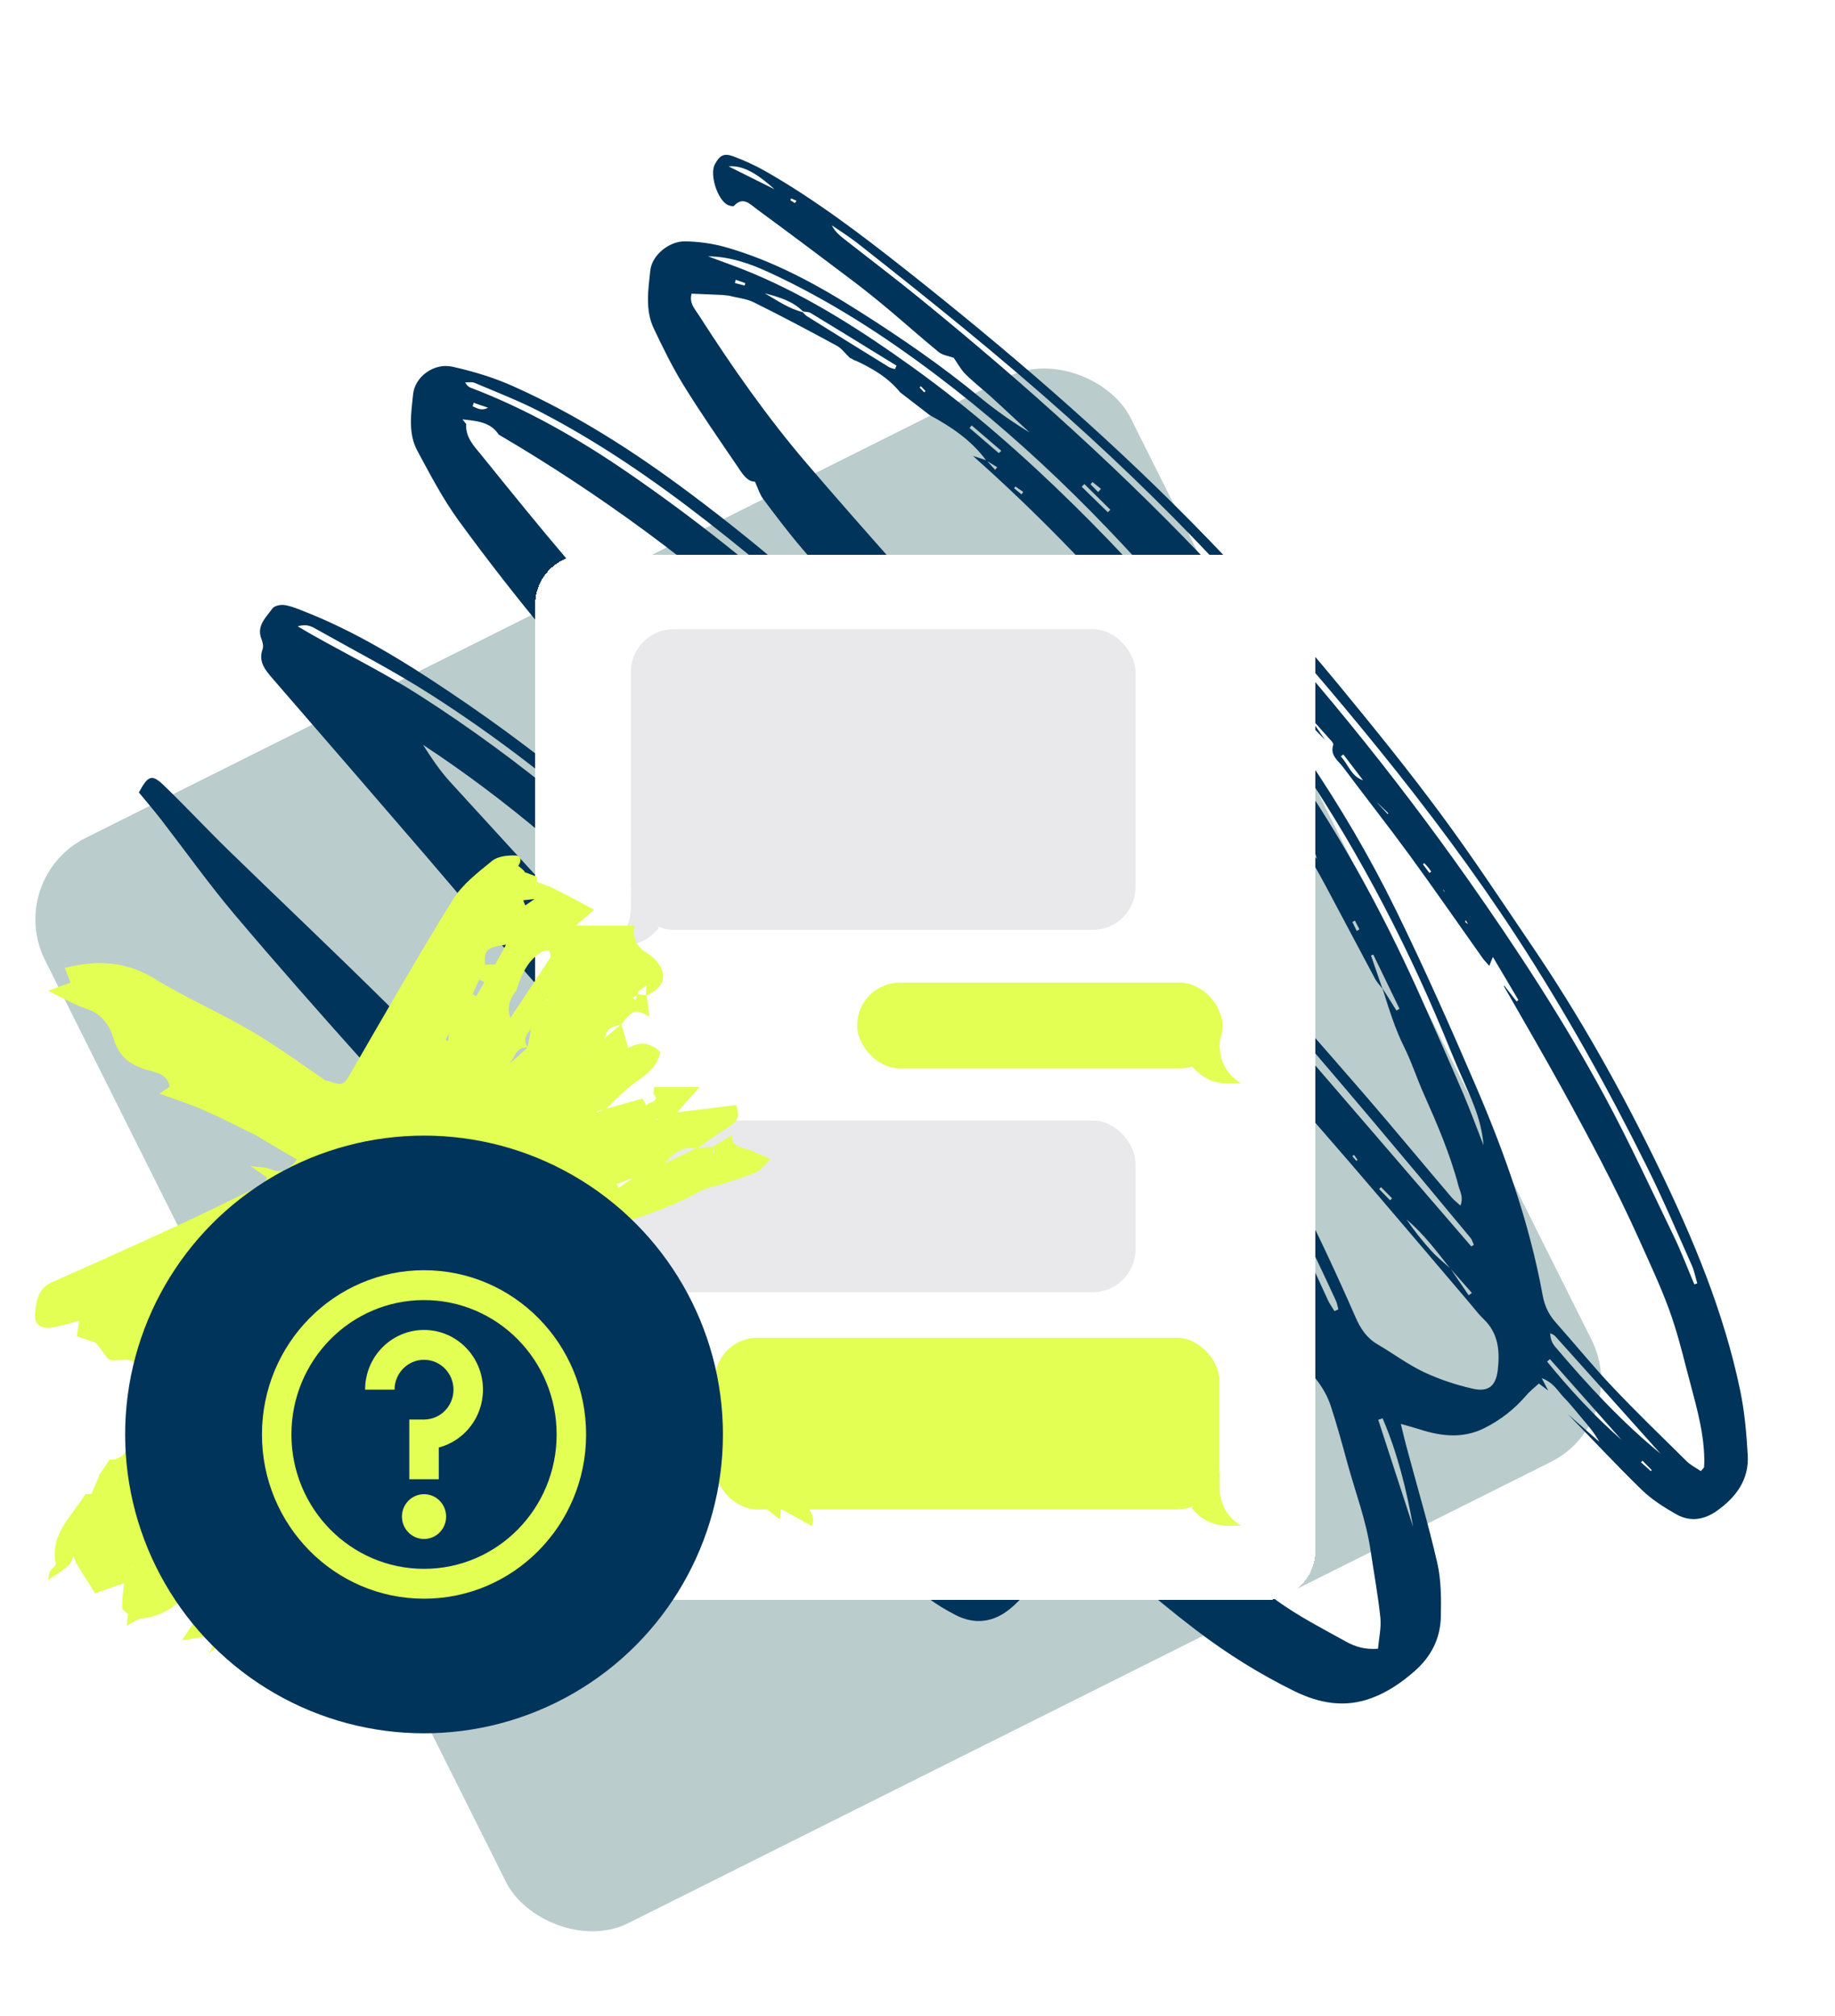 <svg width="384" height="422" viewBox="0 0 384 422" fill="none" xmlns="http://www.w3.org/2000/svg">
<rect x="0.888" y="183.886" width="253.939" height="253.939" rx="19.084" transform="rotate(-26.564 0.888 183.886)" fill="#BACCCC"/>
<path d="M189.473 330.104C187.417 328.536 185.267 327.089 183.34 325.345C173.082 316.197 162.869 306.956 152.647 297.755C152.785 297.54 152.938 297.35 153.076 297.136C153.544 297.422 154.047 297.655 154.456 298.01C156.939 300.188 159.363 302.433 161.88 304.558C162.547 305.124 163.461 305.379 164.256 305.77C164.792 307.012 165.279 308.282 166.972 308.341C166.081 307.509 165.176 306.652 164.261 305.834C157.303 299.01 150.296 292.216 143.422 285.309C140.104 282.001 136.987 278.474 133.788 275.03C133.496 274.705 133.337 274.268 133.104 273.875C133.533 273.423 133.888 273.014 134.326 272.522C132.63 270.442 130.974 268.372 129.205 266.169C128.023 266.637 126.89 267.076 125.62 267.563C123.74 266.852 123.985 265.082 124.295 263.141C122.248 263.324 120.378 263.47 119.028 261.749C118.775 261.434 117.929 261.405 117.4 261.519C115.307 261.962 113.909 260.833 112.576 259.533C106.373 253.424 100.1 247.421 94.004 241.214C87.948 235.018 81.927 228.767 76.121 222.322C66.923 212.05 57.769 201.685 48.885 191.16C43.631 184.919 38.885 178.245 33.882 171.756C32.304 169.706 30.617 167.753 29.062 165.855C31.041 162.196 31.791 161.951 34.443 164.526C38.949 168.888 43.229 173.484 47.71 177.861C58.814 188.664 70.1 199.325 81.096 210.225C93.965 223 106.593 235.984 119.343 248.895C120.117 249.697 121.023 250.388 121.02 251.616C119.13 252.735 118.454 250.25 116.809 250.495C116.599 252.045 117.752 253.153 118.55 253.941C125.459 260.794 132.486 267.51 139.479 274.28C144.053 278.702 148.592 283.177 153.25 287.516C158.92 292.78 164.664 298.002 170.443 303.169C178.256 310.15 186.168 317.072 194.016 323.999C195.803 325.561 197.762 326.854 200.31 327.236C197.997 325.29 195.624 323.411 193.41 321.406C182.876 311.792 172.416 302.133 161.907 292.504C157.979 288.894 153.928 285.356 150.035 281.693C147.047 278.886 144.216 275.952 141.287 273.077C138.138 270 134.966 266.937 131.877 263.792C130.816 262.729 129.133 261.902 129.717 259.864L129.697 259.942C132.248 262.179 134.893 264.294 137.361 266.614C142.982 271.908 148.475 277.377 154.145 282.642C167.593 295.107 181.1 307.504 194.667 319.833C197.524 322.419 200.692 324.689 203.845 326.934C205.273 327.946 206.813 329.09 209.277 328.659C209.317 327.607 209.509 326.532 209.422 325.489C208.573 317.669 207.424 309.959 204.404 302.561C203.459 300.236 202.221 298.482 200.528 296.798C190.661 287.021 180.843 277.215 171.011 267.384C168.106 264.495 165.226 261.59 162.37 258.671C161.612 257.894 160.961 257.019 160.685 255.657C161.227 255.9 161.902 256.031 162.261 256.415C165.141 259.485 167.852 262.722 170.8 265.685C172.771 267.669 175.051 269.336 177.199 271.116C177.766 272.073 178.18 273.221 178.914 274.013C185.861 281.042 192.843 288.018 199.849 294.979C200.345 295.481 201.072 295.813 201.677 296.218L202.164 295.697C201.255 294.61 200.396 293.494 199.403 292.49C193.6 286.608 187.782 280.701 181.894 274.902C180.464 273.494 178.738 272.426 177.154 271.208C175.147 268.882 172.957 266.696 171.196 264.224C169.152 261.388 165.78 259.67 164.548 256.188C164.452 255.914 164.15 255.628 163.872 255.494C160.788 254.038 158.816 251.491 156.884 248.788C155.962 247.51 154.469 246.67 153.218 245.62C153.016 245.839 152.789 246.072 152.587 246.291L158.544 252.713C158.367 252.917 158.214 253.107 158.037 253.312C157.627 253.123 157.109 253.032 156.792 252.722C152.477 248.346 148.246 243.888 143.862 239.619C142.115 237.901 139.723 236.829 138.099 235.039C128.171 224.038 118.316 212.993 108.545 201.866C102.002 194.399 95.69 186.762 89.221 179.251C78.499 166.797 67.766 154.382 57.009 141.981C55.502 140.22 54.025 138.509 54.95 135.871C55.164 135.28 54.978 134.462 54.757 133.864C53.57 131.018 55.645 129.259 57.007 127.358C57.402 126.793 58.637 126.526 59.424 126.624C60.637 126.768 61.848 127.245 63.019 127.712C74.279 132.055 84.475 138.355 94.404 145.044C114.931 158.824 133.772 174.629 150.72 192.615C161.678 204.234 172.079 216.314 181.069 229.595C187.6 239.225 194.327 248.739 199.324 259.31C203.36 267.863 207.087 276.567 211.01 285.154C211.648 286.567 212.359 288.103 213.458 289.176C230.401 305.641 248.079 321.273 267.289 335.069C271.792 338.306 276.797 340.88 281.685 343.59C283.563 344.634 285.644 345.292 288.366 345.073C288.555 342.872 289.067 340.712 288.869 338.641C288.378 333.891 287.505 329.169 286.799 324.447C285.882 318.192 283.636 312.326 281.978 306.277C280.886 302.248 279.784 298.258 278.491 294.282C277.072 289.981 274.072 286.817 270.878 283.999C266.808 280.373 262.182 277.376 257.934 273.954C252.508 269.606 247.225 265.107 241.868 260.651C241.459 260.297 241.144 259.82 240.264 258.782C241.704 259.422 242.417 259.73 243.144 260.062C243.223 259.916 243.341 259.779 243.42 259.633C241.824 258.224 240.188 256.805 238.615 255.381C228.261 246.125 217.941 236.815 207.562 227.573C206.729 226.839 205.625 226.431 204.665 225.873C203.804 224.923 202.943 223.974 202.083 223.024C198.888 219.643 195.786 216.141 192.472 212.896C189.392 209.878 186.086 207.094 184.363 203.007C184.194 202.61 183.815 202.138 183.439 202.062C181.468 201.703 179.833 201.013 179.097 198.929C179 198.654 178.056 198.683 177.342 198.542C177.254 199.29 177.207 199.882 177.129 200.591C176.724 200.466 176.362 200.415 176.118 200.228C173.639 198.28 171.5 195.899 168.592 194.404C167.304 193.741 166.285 192.188 165.598 190.804C164.041 187.614 161.558 185.436 158.697 183.516C156.937 182.336 155.297 180.853 153.902 179.225C140.799 163.87 127.661 148.568 114.75 133.032C108.247 125.242 102.011 117.229 96.03 109.031C92.685 104.445 90.034 99.35 87.337 94.347C85.348 90.651 86.037 86.495 86.437 82.577C86.807 78.777 90.876 75.904 94.659 76.748C98.975 77.709 103.288 79.001 107.305 80.801C120.596 86.728 132.794 94.561 144.415 103.267C160.708 115.441 175.887 128.87 190.372 143.143C192.216 144.969 194.158 146.737 196.435 148.175C195.386 146.906 194.385 145.608 193.311 144.354C184.834 134.517 176.323 124.733 167.895 114.866C165.008 111.502 162.337 107.943 159.667 104.384C158.987 103.46 158.661 102.294 157.98 100.807C156.267 100.826 155.226 98.956 154.139 97.344C150.355 91.792 146.521 86.269 142.992 80.532C140.665 76.769 138.717 72.75 136.807 68.741C134.97 64.854 135.656 60.635 136.086 56.6C136.433 53.377 140.062 50.433 143.394 50.516C146.11 50.566 148.873 50.92 151.482 51.63C161.805 54.505 171.098 59.615 180.088 65.335C188.757 70.847 197.204 76.657 205.127 83.207C208.361 85.869 211.821 88.297 215.459 90.521C212.762 88.038 210.101 85.502 207.379 83.035C205.603 81.434 203.708 79.969 202.014 78.285C201.022 77.281 200.325 75.936 199.573 74.889C198.508 74.492 197.271 74.362 196.443 73.692C192.912 70.808 189.524 67.773 186.027 64.836C183.592 62.796 181.108 60.785 178.58 58.866C171.861 53.791 165.118 48.73 158.316 43.738C156.966 42.746 155.513 41.02 153.587 43.088C153.42 43.254 152.716 43.073 152.321 42.91C150.149 41.874 148.453 36.544 149.581 34.417C150.586 32.529 151.455 31.982 153.453 32.722C155.791 33.593 158.105 34.644 160.266 35.885C170.693 41.848 180.228 49.103 189.634 56.533C210.399 72.957 230.466 90.159 249.088 109.011C259.922 119.974 270.274 131.354 280.06 143.235C287.382 152.131 294.631 161.07 301.482 170.345C308.061 179.217 314.143 188.482 320.358 197.636C330.528 212.573 339.332 228.285 347.189 244.525C354.388 259.429 360.768 274.687 364.151 290.988C365.08 295.413 365.469 299.991 365.74 304.538C366.043 309.698 363.285 313.387 359.241 316.245C356.597 318.109 353.673 318.547 350.849 316.969C348.303 315.525 345.719 313.905 343.616 311.866C338.313 306.716 333.284 301.304 328.123 296.003C330.319 297.919 332.49 299.85 334.686 301.767C333.703 299.994 332.43 298.46 331.132 296.94C329.864 295.47 328.693 293.941 327.355 292.577C326.032 291.238 325.143 289.344 322.623 288.449C323.257 289.632 323.615 290.348 323.983 291.026C323.442 290.616 322.901 290.207 322.024 289.566C321.124 290.397 320.081 291.213 319.244 292.207C316.82 295.001 313.958 297.226 310.66 298.88C306.262 301.086 301.831 300.658 297.342 299.237C296.189 298.859 295.016 298.558 293.136 298.014C293.637 300.038 293.952 301.41 294.316 302.753C296.481 310.889 298.909 318.968 300.784 327.177C301.605 330.803 301.597 334.654 301.516 338.383C301.416 342.919 299.509 346.7 296.041 349.748C293.356 352.101 290.491 354.095 287.126 355.358C281.496 357.497 276.143 356.521 270.921 353.975C263.631 350.399 256.79 346.126 250.325 341.199C240.601 333.791 231.59 325.629 222.492 317.486C221.645 316.728 220.788 316.008 219.493 314.885C219.282 317.33 219.036 319.267 218.995 321.214C218.831 327.546 216.227 332.669 211.407 336.683C207.915 339.579 203.973 340.089 199.909 337.986C195.937 335.926 192.292 333.409 189.386 329.957C189.821 329.964 190.267 329.932 191.123 329.923C183.791 323.42 176.771 317.163 169.727 310.922C169.559 311.087 169.407 311.277 169.264 311.428C171.907 313.876 174.54 316.362 177.182 318.81C181.261 322.563 185.389 326.287 189.493 330.026L189.473 330.104ZM170.496 258.338C171.387 259.17 172.263 259.978 173.154 260.81C172.805 259.325 172.195 258.127 170.486 258.377C170.251 257.587 170.605 256.449 169.034 256.484C169.5 257.103 170.005 257.733 170.472 258.352L170.496 258.338ZM288.204 168.026L290.392 170.378C290.392 170.378 290.476 170.295 290.535 170.227C289.766 169.488 288.997 168.75 288.229 168.011C287.249 166.469 286.255 164.902 285.276 163.359C283.892 161.526 282.498 159.731 281.114 157.898C280.932 158.039 280.775 158.165 280.607 158.33C282.159 159.999 282.746 162.503 285.286 163.32C286.28 164.887 287.249 166.469 288.229 168.011L288.204 168.026ZM183.114 271.361C184.568 272.921 185.998 274.495 187.452 276.055C190.371 279.698 193.862 282.738 197.412 285.71C194.945 281.766 191.989 278.343 187.803 276.145C187.711 276.1 187.583 276.11 187.466 276.079C186.672 273.897 185.842 271.768 183.104 271.4C183.023 270.983 183.026 270.484 182.798 270.155C182.643 269.949 182.124 270.024 181.762 269.973C181.936 270.267 182.017 270.684 182.25 270.91C182.469 271.112 182.846 271.188 183.124 271.322L183.114 271.361ZM179.02 75.517C178.62 75.29 178.21 75.101 177.81 74.874C176.92 74.042 176.163 72.931 175.138 72.377C169.377 69.255 163.606 66.172 157.746 63.275C156.194 62.502 154.316 62.355 152.581 61.889C152.116 61.833 151.627 61.791 151.163 61.734C149.044 61.629 146.916 61.562 144.734 61.461C144.169 63.42 145.395 64.651 146.215 65.923C153.178 76.789 160.555 87.344 168.939 97.137C180.726 110.885 192.837 124.341 204.938 137.835C217.039 151.33 229.308 164.66 241.37 178.144C247.151 184.604 252.616 191.316 258.274 197.848C267.456 208.429 276.747 218.912 285.904 229.507C291.927 236.487 297.806 243.617 303.779 250.626C304.241 251.182 304.86 251.611 305.614 252.325C306.31 250.587 305.519 249.364 305.189 248.134C303.451 241.502 300.728 235.222 297.956 228.971C296.512 225.748 295.44 222.369 293.888 219.243C291.89 215.253 290.633 211.056 289.297 206.84C290.276 208.382 291.256 209.924 292.225 211.506C292.446 211.375 292.643 211.259 292.864 211.128C291.022 207.344 289.218 203.57 287.376 199.786C287.229 199.873 287.052 199.912 286.905 199.999C287.709 202.308 288.502 204.657 289.306 206.967C288.782 206.249 288.12 205.58 287.719 204.79C284.282 198.368 280.909 191.943 277.472 185.521C275.937 182.649 274.305 179.836 272.721 176.993C272.819 176.935 272.918 176.877 273.03 176.843C273.881 177.832 274.771 178.83 275.621 179.819C274.555 176.338 273.126 173.139 270.113 170.346C270.272 171.512 270.381 172.144 270.451 172.766C260.844 158.723 250.892 145.05 239.761 132.241C228.6 119.383 216.82 107.158 203.602 95.418C204.989 95.857 205.736 96.111 206.445 96.355C207.043 97.029 207.651 97.664 208.249 98.338C208.401 98.148 208.53 97.972 208.682 97.782L206.41 96.409C203.308 92.177 199.116 89.353 194.579 86.899C192.509 85.306 190.438 83.713 188.368 82.12C185.87 79.022 182.534 77.084 179.016 75.454L179.02 75.517ZM221.156 308.396C223.435 311.125 227.491 314.56 229.899 315.323C226.986 313.035 224.049 310.762 221.136 308.474C220.548 306.865 219.261 306.035 218.023 305.177C217.87 305.367 217.717 305.556 217.55 305.722C218.739 306.61 219.967 307.508 221.156 308.396ZM192.325 326.856C189.386 323.291 185.604 320.656 182.107 317.718C182.323 318.42 182.707 318.955 183.184 319.369C186.213 321.853 189.292 324.309 192.36 326.803C192.856 327.305 193.328 327.822 193.824 328.324C193.918 328.202 194.036 328.066 194.13 327.944C193.53 327.603 192.915 327.237 192.315 326.896L192.325 326.856ZM303.549 265.585C300.669 261.952 297.921 258.206 294.332 255.225C295.933 257.593 297.701 259.796 299.602 261.887C300.808 263.196 302.231 264.31 303.559 265.546C304.816 267.389 306.073 269.231 307.344 271.098L308.012 270.603C306.525 268.93 305.076 267.268 303.589 265.595L303.549 265.585ZM251.446 204.013L243.043 194.862C244.866 198.557 247.437 201.611 250.81 203.892C250.971 203.996 251.26 203.924 251.47 203.999C251.371 205.119 251.457 206.162 253.231 206.637C252.503 205.576 251.989 204.819 251.46 204.038L251.446 204.013ZM167.947 65.327C168.263 65.637 168.584 66.011 168.945 66.228C174.635 69.79 180.335 73.313 186.035 76.836C186.396 77.053 186.86 77.11 187.28 77.259L187.613 76.532C181.62 72.851 175.652 69.155 169.649 65.513C169.195 65.251 168.583 65.282 168.026 65.181C165.847 62.956 162.925 62.165 160.042 61.385C162.617 62.878 165.054 64.586 167.986 65.337L167.947 65.327ZM213.838 184.795C222.455 195.709 231.072 206.624 239.714 217.525C237.173 213.624 234.376 209.908 231.554 206.206C226.858 200.066 222.162 193.926 217.357 187.884C216.415 186.684 215.025 185.849 213.842 184.858C213.45 184.029 213.044 183.175 212.653 182.346C212.456 182.462 212.285 182.564 212.088 182.68C212.676 183.393 213.264 184.106 213.838 184.795ZM242.453 254.303C241.822 253.516 241.274 252.647 240.534 251.957C235.137 246.929 229.596 242.051 224.292 236.901C221.227 233.908 218.068 231.036 214.391 228.803C214.782 229.632 215.258 230.379 215.886 230.935C224.074 238.324 232.247 245.688 240.469 253.024C241.029 253.521 241.805 253.824 242.459 254.2L247.077 258.695C247.289 258.437 247.491 258.218 247.703 257.96C245.953 256.741 244.189 255.497 242.439 254.278L242.453 254.303ZM143.848 223.743C144.761 224.894 145.64 226.098 146.626 227.205C152.466 233.596 158.341 239.934 164.205 246.311C166.977 249.312 169.714 252.367 172.52 255.315C176.115 259.09 179.793 262.782 183.471 266.474C187.246 270.274 190.676 274.444 195.461 277.149C193.063 273.827 190.596 270.612 187.898 267.567C186.187 265.629 184.116 264.036 182.321 262.18C177.72 257.377 173.213 252.452 168.562 247.677C162.744 241.771 156.842 235.947 150.916 230.137C148.648 227.931 146.203 225.93 143.828 223.822C142.934 222.593 142.027 221.34 141.109 220.125C140.927 220.266 140.76 220.432 140.578 220.572C141.677 221.646 142.738 222.709 143.838 223.782L143.848 223.743ZM251.482 256.054C250.685 255.1 250.021 254.034 249.106 253.216C238.362 243.527 227.476 233.989 216.875 224.149C204.532 212.654 192.356 200.994 180.274 189.212C173.336 182.476 166.717 175.385 159.945 168.485C159.615 168.15 159.126 167.941 158.712 167.689C159.018 168.934 159.693 169.795 160.442 170.611C164.251 174.524 168.059 178.437 171.883 182.375C179.856 190.521 187.72 198.764 195.822 206.735C204.196 214.942 212.727 223.023 221.386 230.929C229.54 238.371 237.693 245.813 246.486 252.545C248.109 253.773 249.81 254.855 251.453 256.005C255.362 259.527 259.271 263.049 263.18 266.571C263.347 266.406 263.49 266.255 263.657 266.089C263.167 265.485 262.76 264.797 262.2 264.299C259.541 261.994 256.858 259.702 254.131 257.503C253.371 256.892 252.375 256.554 251.472 256.093L251.482 256.054ZM104.368 90.963C102.588 88.237 99.662 88.112 96.772 87.767C97.039 88.106 97.292 88.421 97.559 88.76C97.371 91.524 99.205 93.389 100.746 95.263C106.833 102.801 112.921 110.339 119.215 117.722C129.946 130.303 140.628 142.914 151.709 155.189C168.595 173.909 186.534 191.608 204.734 209.019C221.879 225.431 239.328 241.463 257.409 256.823C258.826 258.04 260.479 258.984 262 260.041C262.11 258.715 261.812 257.764 261.328 256.89C258.002 250.768 254.789 244.612 251.267 238.606C239.846 219.204 226.499 201.141 211.806 184.107C196.762 166.651 180.749 150.133 163.683 134.637C145.399 118.037 125.66 103.46 104.368 90.963ZM317.346 209.633L317.745 209.297L312.41 200.286C312.037 201.169 311.908 201.511 311.66 202.156C311.033 201.433 310.634 201.039 310.308 200.601C305.246 193.451 300.243 186.233 295.083 179.141C290.52 172.889 285.725 166.807 281.088 160.599C280.069 159.213 278.264 158.126 279.002 155.899C279.096 155.61 278.664 155.104 278.348 154.794C277.302 153.588 276.223 152.437 275.192 151.256C275.094 151.315 275.02 151.358 274.937 151.441C275.708 152.576 276.519 153.721 277.29 154.856C265.935 143.406 255.992 130.756 244.283 119.715C246.338 123.075 248.624 126.264 251.166 129.269C267.141 148.131 281.249 168.264 292.129 190.506C297.98 202.462 303.413 214.665 308.671 226.906C314.812 241.143 320.021 255.767 322.823 271.087C323.226 273.335 324.096 275.141 325.584 276.814C329.531 281.241 333.263 285.864 337.328 290.155C342.406 295.539 347.734 300.674 353.004 305.878C353.855 306.7 354.968 307.235 355.923 307.897C356.323 307.395 356.568 307.249 356.594 307.069C356.656 306.501 356.654 305.938 356.652 305.376C356.539 298.91 354.534 292.835 352.955 286.64C351.87 282.342 350.731 278.009 349.208 273.87C347.402 268.97 345.159 264.23 343.015 259.431C338.122 248.533 332.487 238.008 326.73 227.555C322.822 220.451 318.704 213.438 314.698 206.392C314.747 206.363 314.772 206.348 314.821 206.319C315.681 207.435 316.54 208.551 317.424 209.653L317.346 209.633ZM220.902 176.003C225.022 181.058 228.939 185.769 232.747 190.578C241.074 201.001 249.037 211.707 256.194 222.956C266.876 239.711 275.698 257.469 283.656 275.672C284.679 278.017 285.989 280.06 288.296 281.381C291.539 283.274 294.594 285.577 297.956 287.168C301.226 288.714 304.723 289.86 308.247 290.659C311.458 291.378 313.017 290.09 313.423 286.799C313.886 282.877 313.615 279.058 310.447 276.059C309.376 275.035 308.497 273.831 307.535 272.709C299.132 262.828 290.753 252.933 282.276 243.095C274.762 234.379 267.164 225.746 259.639 217.069C254.147 210.704 248.738 204.257 243.196 197.921C239.954 194.237 236.534 190.757 233.232 187.14C230.611 184.282 228.113 181.35 225.468 178.506C224.374 177.33 223.335 175.856 220.892 176.042L220.902 176.003ZM191.445 265.268C190.602 262.948 190.078 261.335 187.723 260.773C185.328 260.201 183.457 256.368 183.96 253.915C184.449 251.603 183.878 249.686 182.706 247.594C181.752 245.871 180.126 245.142 179.068 243.746C177.344 241.45 175.606 239.13 173.882 236.835C173.686 236.951 173.504 237.092 173.322 237.233L177.523 244.329L176.963 244.727C164.997 227.372 151.556 211.221 136.762 196.204C122.007 181.196 106.154 167.468 88.522 155.889C90.306 158.679 92.125 161.415 94.328 163.792C112.027 183.158 129.712 202.499 147.579 221.7C157.582 232.491 167.846 242.995 178.041 253.606C180.307 255.978 183.105 257.903 185.077 260.449C186.684 262.549 188.428 264.037 191.469 265.254L191.445 265.268ZM279.244 274.437C279.514 274.277 279.788 274.181 280.073 274.045C279.901 273.418 279.816 272.771 279.546 272.202C273.931 259.974 267.983 247.91 261.293 236.219C253.116 221.959 243.972 208.305 233.83 195.375C226.811 186.432 219.158 177.931 211.618 169.395C192.158 147.391 171.068 127.114 147.884 109.072C136.875 100.502 125.44 92.614 113.048 86.189C108.599 83.882 103.916 82.078 99.313 80.128C98.746 79.9 98.002 80.042 97.336 80.038C97.704 80.716 98.094 80.982 98.489 81.146C110.179 85.6 120.953 91.756 131.228 98.804C159.415 118.129 184.212 141.252 207.04 166.535C215.65 176.094 223.867 186.053 231.814 196.171C238.872 205.124 245.64 214.315 251.931 223.821C262.02 239.071 270.313 255.318 277.829 271.991C278.211 272.86 278.803 273.637 279.297 274.471L279.244 274.437ZM148.21 53.666C151.287 54.83 154.407 55.9 157.454 57.181C169.507 62.248 180.447 69.301 191.002 76.88C203.068 85.554 214.188 95.319 224.766 105.736C243.595 124.267 260.301 144.587 274.705 166.733C283.435 180.134 290.859 194.242 297.384 208.85C300.365 215.508 303.32 222.181 306.188 228.873C307.708 232.449 309.042 236.103 310.45 239.713C310.218 236.8 309.485 234.05 308.468 231.436C306.968 227.615 305.184 223.929 303.646 220.098C295.248 199.304 285.049 179.444 272.572 160.833C265.848 150.82 258.496 141.145 250.764 131.895C234.338 112.272 216.515 94.041 196.008 78.558C184.963 70.208 173.419 62.751 160.841 56.966C156.82 55.102 152.639 53.697 148.235 53.652L148.21 53.666ZM354.568 268.807C354.769 268.754 354.98 268.663 355.181 268.61C354.796 267.345 354.574 266.018 354.028 264.815C350.956 257.946 348.032 250.989 344.675 244.255C336.463 227.695 327.46 211.537 317.353 196.033C308.497 182.474 298.8 169.512 288.646 156.954C278.759 144.734 268.445 132.801 257.835 121.209C246.977 109.366 235.494 98.092 223.499 87.353C209.303 74.633 194.447 62.703 179.488 50.934C177.754 49.573 175.867 48.402 174.063 47.148C174.721 48.483 175.754 49.331 176.796 50.14C181.999 54.222 187.285 58.222 192.404 62.388C214.55 80.415 235.73 99.444 255.251 120.318C274.077 140.41 291.452 161.693 307.288 184.185C317.533 198.745 327.267 213.675 335.748 229.345C340.948 238.968 345.519 248.929 350.286 258.774C351.847 262.028 353.139 265.441 354.553 268.782L354.568 268.807ZM204.258 277.446C204.528 277.286 204.803 277.19 205.073 277.03C204.206 274.725 203.378 272.429 202.447 270.129C201.95 268.897 201.414 267.656 200.706 266.517C198.506 262.912 196 259.52 194.021 255.784C190.226 248.647 186.79 241.33 181.988 234.788C180.842 233.244 179.672 231.716 178.477 230.201C172.779 222.93 167.288 215.503 161.315 208.494C140.61 184.276 117.339 162.836 90.476 145.579C82.715 140.591 74.493 136.339 66.445 131.818C65.46 131.274 64.418 130.466 62.3 131.089C63.821 131.979 64.758 132.552 65.689 133.062C73.138 137.241 80.828 141.045 88.014 145.677C108.924 159.097 127.833 174.961 145.19 192.739C162.629 210.601 177.605 230.353 190.924 251.45C195.264 258.332 198.376 265.774 201.96 273.003C202.705 274.486 203.489 275.978 204.258 277.446ZM307.884 260.864C308.056 260.762 308.252 260.646 308.424 260.544C308.197 260.048 308.053 259.47 307.718 259.072C279.758 225.287 251.222 192.042 221.383 159.9C221.023 159.516 220.57 159.254 219.742 158.584C249.382 192.966 278.633 226.915 307.884 260.864ZM347.503 304.26C340.152 296.044 332.801 287.828 325.425 279.627C325.163 279.351 324.757 279.227 324.411 279.034C324.418 280.223 324.8 281.091 325.388 281.804C332.202 289.841 339.326 297.561 347.503 304.26ZM233.365 312.608C233.125 311.921 233.106 311.666 232.97 311.548C227.524 306.383 222.093 301.241 216.613 296.129C216.228 295.76 215.514 295.785 214.717 295.56C216.158 298.554 227.865 309.198 233.38 312.632L233.365 312.608ZM289.33 296.851C289.031 296.962 288.717 297.048 288.418 297.159C290.855 304.636 293.278 312.089 295.715 319.566C294.342 311.758 292.444 304.127 289.33 296.851ZM339.396 301.433C334.388 295.775 329.357 290.132 324.335 284.451C324.143 284.631 323.951 284.81 323.745 284.966C328.496 290.808 333.636 296.353 339.381 301.408L339.396 301.433ZM162.079 39.62C158.043 35.94 155.184 34.583 152.476 34.826C155.965 36.574 159.015 38.084 162.079 39.62ZM208.998 94.843C209.166 94.678 209.348 94.537 209.539 94.357C207.47 92.598 205.425 90.824 203.341 89.04C203.188 89.23 203.045 89.381 202.893 89.571C204.923 91.32 206.953 93.069 208.984 94.819L208.998 94.843ZM231.843 107.217C232.01 107.051 232.188 106.847 232.355 106.681C230.54 104.904 228.735 103.088 226.92 101.31C226.728 101.49 226.551 101.695 226.359 101.875C228.174 103.652 230.028 105.439 231.843 107.217ZM181.429 268.346C179.575 266.559 178.285 265.333 176.981 264.082C177.832 265.8 178.432 267.766 181.429 268.346ZM229.905 198.66C230.171 198.437 230.437 198.213 230.678 198.004C229.477 197.488 229.905 195.411 227.189 195.36C228.365 196.787 229.108 197.706 229.891 198.636L229.905 198.66ZM259.964 155.165C259.964 155.165 259.866 155.223 259.793 155.267L262.046 159.073C262.193 158.985 262.34 158.898 262.488 158.811C261.634 157.592 260.818 156.384 259.964 155.165ZM290.9 251.221C291.043 251.07 291.161 250.934 291.319 250.807C290.56 250.03 289.762 249.242 289.003 248.464C288.885 248.601 288.727 248.727 288.609 248.863C289.383 249.666 290.142 250.443 290.915 251.245L290.9 251.221ZM223.031 315.708L222.632 316.21C223.528 316.939 224.414 317.708 225.31 318.438L225.709 317.936C224.813 317.206 223.927 316.438 223.031 315.708ZM283.532 192.677C283.36 192.779 283.188 192.881 283.002 192.958L283.916 194.838L284.481 194.503C284.171 193.924 283.871 193.306 283.547 192.702L283.532 192.677ZM188.042 203.117C187.875 203.282 187.722 203.472 187.555 203.638C188.197 204.219 188.83 204.839 189.472 205.42C189.625 205.23 189.817 205.05 189.97 204.86C189.327 204.279 188.67 203.673 188.028 203.092L188.042 203.117ZM299.134 182.678C299.134 182.678 299.379 182.533 299.502 182.46C299.313 182.141 299.085 181.812 298.847 181.522C298.594 181.207 298.293 180.921 298.03 180.646C297.932 180.704 297.862 180.811 297.779 180.894L299.109 182.693L299.134 182.678ZM244.51 225.065C244.51 225.065 244.583 225.021 244.632 224.992L243.309 222.758C243.309 222.758 243.236 222.801 243.187 222.83L244.524 225.089L244.51 225.065ZM343.741 305.691C343.623 305.828 343.514 305.925 343.396 306.061C344.092 306.677 344.774 307.268 345.446 307.899C345.519 307.855 345.588 307.748 345.648 307.679C345 307.035 344.363 306.351 343.716 305.706L343.741 305.691ZM99.112 84.326C99.052 84.56 98.992 84.795 98.892 85.019C99.873 85.5 100.859 86.044 102.125 85.327C101.129 84.988 100.094 84.64 99.097 84.301L99.112 84.326ZM266.025 164.841C266.025 164.841 266.197 164.74 266.295 164.681L264.638 161.882C264.638 161.882 264.466 161.984 264.367 162.042L266.025 164.841ZM255.445 148.987C255.297 149.074 255.15 149.161 255.017 149.273C255.556 150.015 256.119 150.743 256.658 151.485C256.732 151.441 256.806 151.398 256.855 151.369L255.445 148.987ZM249.955 142.123C249.803 142.147 249.651 142.17 249.641 142.209C249.597 142.302 249.62 142.454 249.664 142.527C249.994 143.029 250.358 143.476 250.713 143.963C250.835 143.89 250.958 143.817 251.066 143.72C250.683 143.184 250.324 142.634 249.97 142.147L249.955 142.123ZM185.866 153.736C185.866 153.736 185.689 153.94 185.605 154.023C186.219 154.555 186.793 155.077 187.407 155.609C187.5 155.487 187.609 155.39 187.702 155.268C187.103 154.761 186.49 154.229 185.891 153.721L185.866 153.736ZM179.725 315.879C179.725 315.879 179.902 315.675 179.971 315.567C179.426 315.094 178.881 314.621 178.345 314.109C178.227 314.245 178.099 314.421 177.981 314.557C178.561 314.977 179.13 315.435 179.71 315.854L179.725 315.879ZM229.803 102.986C230.005 102.767 230.207 102.548 230.394 102.305C229.81 101.822 229.215 101.378 228.631 100.895C228.488 101.046 228.345 101.196 228.217 101.372C228.742 101.923 229.277 102.435 229.803 102.986ZM135.244 276.257C135.581 276.322 135.962 276.462 136.095 276.35C136.276 276.209 136.274 275.813 136.344 275.539C135.968 275.463 135.601 275.349 135.225 275.273C135.233 275.567 135.241 275.86 135.244 276.257ZM213.758 103.499C213.886 103.323 214 103.123 214.128 102.948C213.577 102.578 213.027 102.207 212.5 101.823L212.219 102.188C212.735 102.612 213.266 103.06 213.783 103.484L213.758 103.499ZM193.408 82.12C193.408 82.12 193.6 81.941 193.684 81.858C193.353 81.523 193.047 81.174 192.716 80.839C192.618 80.897 192.524 81.019 192.44 81.102C192.771 81.436 193.077 81.786 193.408 82.12ZM153.942 58.53C153.882 58.765 153.846 58.985 153.8 59.244C154.465 59.414 155.13 59.584 155.833 59.765C155.873 59.608 155.923 59.413 155.963 59.257C155.294 59.023 154.625 58.789 153.956 58.555L153.942 58.53ZM247.774 264.185C247.774 264.185 247.946 263.917 248.026 263.771L246.319 262.625L246.043 263.054C246.618 263.41 247.184 263.805 247.759 264.161L247.774 264.185ZM142.01 280.74C142.104 280.618 142.183 280.472 142.301 280.336C141.926 280.094 141.565 279.876 141.165 279.649C141.096 279.756 141.002 279.878 140.933 279.985L142.01 280.74ZM268.288 279.961C268.201 279.814 268.183 279.559 268.061 279.466C267.915 279.386 267.689 279.454 267.484 279.443C267.586 279.614 267.589 279.844 267.736 279.924C267.882 280.003 268.108 279.936 268.313 279.947L268.288 279.961ZM207.417 176.525C207.417 176.525 207.206 176.617 207.093 176.651C207.282 176.97 207.471 177.289 207.66 177.608C207.674 177.633 207.812 177.585 207.9 177.566L207.417 176.525ZM306.72 192.579C306.659 192.813 306.605 192.945 306.634 192.994C306.799 193.162 306.999 193.275 307.199 193.389L306.72 192.579ZM283.342 241.702C283.219 241.775 283.101 241.911 282.992 242.008C283.284 242.333 283.561 242.633 283.828 242.972C283.927 242.914 283.996 242.807 284.094 242.749C283.851 242.395 283.599 242.08 283.356 241.727L283.342 241.702ZM166.339 42.503C166.443 42.342 166.585 42.191 166.689 42.03L165.567 41.534C165.567 41.534 165.443 41.773 165.388 41.905C165.71 42.112 166.017 42.295 166.339 42.503ZM302.01 186.248C302.112 186.42 302.213 186.592 302.325 186.725C302.282 186.651 302.287 186.548 302.243 186.475C302.2 186.401 302.142 186.303 302.098 186.229C302.098 186.229 302.049 186.258 302.01 186.248ZM226.537 193.027C226.371 193.026 226.19 193.001 226.024 193C226.086 193.162 226.124 193.338 226.212 193.485C226.241 193.534 226.471 193.531 226.481 193.492C226.521 193.335 226.536 193.194 226.537 193.027Z" fill="#00345A"/>
<g filter="url(#filter0_ddd_387_2892)">
<rect x="112" y="85.042" width="163.254" height="218.739" rx="10.365" fill="white" shape-rendering="crispEdges"/>
<path d="M132.017 159.02V155.342L137.884 163.164L136.87 164.177C135.194 165.853 132.92 166.795 130.55 166.795H127.548L128.143 166.386C130.568 164.719 132.017 161.964 132.017 159.02Z" fill="#E9E9EB"/>
<rect x="132.02" y="100.59" width="105.594" height="62.939" rx="8.939" fill="#E9E9EB"/>
<path d="M255.236 187.872V184.193L249.37 192.015L250.383 193.028C252.06 194.705 254.334 195.647 256.704 195.647H259.706L259.111 195.238C256.686 193.57 255.236 190.815 255.236 187.872Z" fill="#E3FF54"/>
<rect x="179.375" y="174.569" width="76.445" height="17.939" rx="8.939" fill="#E3FF54"/>
<path d="M132.017 233.346V229.668L137.884 237.49L136.87 238.503C135.194 240.179 132.92 241.121 130.55 241.121H127.548L128.143 240.712C130.568 239.045 132.017 236.29 132.017 233.346Z" fill="#E9E9EB"/>
<rect x="132.02" y="203.421" width="105.594" height="35.939" rx="8.939" fill="#E9E9EB"/>
<path d="M255.236 280.458V276.78L249.37 284.602L250.383 285.615C252.06 287.292 254.334 288.234 256.704 288.234H259.706L259.111 287.825C256.686 286.157 255.236 283.402 255.236 280.458Z" fill="#E3FF54"/>
<rect x="149.574" y="248.895" width="105.597" height="35.939" rx="8.939" fill="#E3FF54"/>
</g>
<path d="M16.532 276.441C14.724 276.915 12.917 277.474 11.066 277.819C8.656 278.292 7.106 277.216 7.322 274.935C7.58 272.31 7.924 269.641 10.98 268.307C19.76 264.433 28.497 260.517 37.234 256.471C43.216 253.717 49.156 250.747 55.095 247.863C55.353 247.734 55.44 247.304 55.87 246.443C54.751 245.668 53.546 244.851 52.384 244.033H52.47C53.933 244.291 55.483 244.205 56.817 244.765C59.012 245.668 60.346 244.894 62.154 242.699C58.84 240.762 55.87 238.997 52.9 237.233C52.9 237.233 52.986 237.319 53.029 237.362C49.672 235.726 46.315 233.962 42.872 232.455C39.945 231.164 36.89 230.174 33.36 228.883C34.178 228.324 34.738 227.979 35.512 227.463C34.996 224.45 31.94 224.364 30.046 223.718C26.646 222.513 24.796 220.835 23.72 217.219C22.988 214.766 21.352 212.227 18.254 211.194C15.456 210.29 12.831 208.698 10.033 207.364C11.669 206.761 13.218 206.201 14.767 205.642L14.638 205.986L14.81 205.771C14.38 204.738 13.993 203.705 13.562 202.586C20.406 200.822 26.431 201.209 32.413 204.867C38.912 208.87 46.014 211.926 52.599 215.799C58.022 218.984 63.1 222.729 68.308 226.258C68.265 226.344 68.222 226.387 68.136 226.43C68.222 226.344 68.265 226.215 68.351 226.129C71.967 227.334 71.837 227.248 73.688 224.063C80.617 212.098 87.461 200.09 94.734 188.34C96.714 185.112 99.985 182.616 102.998 180.163C104.16 179.216 106.183 179.001 107.775 179.044C109.066 179.044 109.196 180.249 108.421 181.282H108.55C108.937 181.583 109.368 181.97 109.755 182.358V182.53C110.573 182.831 111.477 183.132 112.337 183.52C112.423 183.563 112.294 184.208 112.251 184.553C112.208 185.758 112.165 186.92 112.122 188.125L109.497 188.426C109.626 188.771 109.755 189.158 109.927 189.502C110.659 188.986 111.39 188.512 112.079 187.996C112.165 186.834 112.208 185.672 112.294 184.553C113.112 184.854 113.973 185.198 114.791 185.5L114.704 185.37C115.479 185.758 116.211 186.145 116.986 186.532L116.813 186.403C119.138 187.652 121.505 188.9 124.345 190.406C123.097 191.482 122.064 192.386 120.472 193.72H132.824C132.178 196.862 133.642 198.497 135.794 199.746C136.353 200.09 136.913 200.563 137.343 201.08C139.839 204.179 139.065 206.675 135.148 208.396C135.148 207.708 135.234 207.019 135.277 206.331C134.761 206.675 134.201 206.933 133.771 207.32C133.556 207.493 133.513 207.88 133.427 208.181C133.082 208.396 132.738 208.655 132.394 208.87C132.609 208.999 132.824 209.171 133.039 209.3C133.125 208.913 133.211 208.483 133.297 208.095C133.986 208.138 134.632 208.224 135.32 208.267C135.492 209.731 135.708 211.237 135.88 212.7L136.009 212.829C132.996 211.108 132.48 211.237 130.027 214.379C128.821 214.938 127.014 214.594 126.583 217.262C128.047 216.014 129.037 215.197 130.027 214.336C130.5 215.928 130.93 217.521 131.447 219.328C133.728 218.08 135.923 217.994 138.161 220.189C137.429 224.235 133.642 225.698 130.973 228.108C129.51 229.4 128.133 230.82 126.712 232.154C126.067 232.283 125.464 232.455 124.819 232.585C124.819 232.671 124.862 232.757 124.905 232.843C125.464 232.585 126.067 232.326 126.626 232.111C129.209 231.379 131.834 230.691 134.416 229.959V229.83C134.675 230.346 134.976 230.863 135.277 231.379C135.148 231.293 135.019 231.25 134.89 231.164C135.019 231.25 135.148 231.336 135.277 231.422C135.622 230.476 138.548 230.734 136.568 228.711L136.741 228.797C136.784 228.367 136.827 227.936 136.87 227.506H136.741C139.624 227.506 142.508 227.506 146.381 227.506C144.617 229.486 143.498 230.777 141.733 232.8C146.424 232.24 150.212 231.767 153.999 231.293C155.334 234.349 153.397 235.296 151.675 236.415C149.738 237.62 147.888 238.997 145.994 240.289C142.981 239.944 140.829 241.278 139.065 243.603C138.075 243.732 137.085 243.904 136.095 244.076L133.082 246.271C131.748 246.787 130.371 247.304 129.037 247.82C129.166 248.079 129.338 248.337 129.467 248.595C130.629 247.777 131.791 247.003 132.953 246.228C133.986 245.496 134.976 244.765 135.966 244.033C136.956 243.904 137.946 243.732 138.936 243.603C141.26 242.484 143.541 241.365 145.865 240.245C146.984 240.159 148.103 240.073 149.222 239.987C149.222 240.418 149.136 240.848 149.136 241.278H149.566C149.394 240.848 149.265 240.461 149.093 240.073C150.513 239.213 151.933 238.309 153.354 237.448L153.268 237.577C153.052 238.997 153.612 239.686 155.075 240.116C156.969 240.633 158.734 241.537 161.23 242.57C159.982 243.818 159.336 244.894 158.389 245.281C156.065 246.271 153.612 247.003 151.202 247.82C149.609 248.337 147.802 248.552 146.381 249.37C138.85 253.717 130.199 255.438 122.495 259.398L122.236 259.14L122.452 259.527C121.763 259.871 121.074 260.173 119.654 260.861C122.107 263.099 124.216 264.864 126.11 266.801C131.705 272.482 137.171 278.249 142.809 283.887C144.445 285.523 146.467 286.771 148.275 288.191L148.017 287.976L148.189 288.191C152.622 293.055 157.012 297.918 161.445 302.738C162.091 303.47 162.995 303.987 163.812 304.589C162.865 306.268 163.124 307.731 164.329 309.237C165.706 310.916 166.954 312.724 168.245 314.445C169.321 315.908 170.742 317.243 169.924 319.395L170.053 319.481C167.815 318.233 165.577 317.027 163.382 315.779C163.038 315.435 162.693 315.091 162.349 314.746C160.757 310.356 157.055 307.86 153.526 305.235L153.268 305.321H153.655C155.032 309.84 158.906 312.078 162.392 314.66C162.736 315.005 163.081 315.349 163.425 315.693C163.382 316.21 163.339 316.683 163.21 318.017C160.326 315.736 157.744 313.756 155.247 311.648C153.87 310.485 152.88 308.979 150.513 309.84C149.695 310.141 148.146 308.506 146.941 307.731L147.027 307.516C146.64 307.128 146.209 306.698 145.822 306.311H145.65C144.229 305.536 142.809 304.761 141.389 303.944C140.657 303.513 139.839 302.609 139.237 302.695C135.492 303.427 133.728 300.802 131.447 298.736C125.593 293.442 119.697 288.277 113.715 283.156C108.722 278.895 108.722 279.067 102.955 281.994C98.307 284.318 93.916 286.814 91.635 291.936C90.904 293.528 89.311 294.69 88.106 296.024L87.934 295.895C87.246 297.789 86.901 299.898 85.825 301.533C80.402 309.582 76.141 318.448 69.427 325.635V325.506C68.351 326.97 67.103 328.39 66.199 329.939C64.908 332.263 62.971 332.479 60.69 332.048L60.561 332.177C61.508 330.499 62.455 328.82 63.402 327.185C63.057 326.926 62.713 326.668 62.369 326.453C55.569 332.392 50.877 340.398 43.647 346.122C44.465 344.745 45.282 343.324 46.1 341.904L45.842 341.646L46.143 342.033C43.819 342.421 41.495 342.765 38.052 343.324C43.087 335.836 47.649 329.078 52.255 322.278C52.039 322.063 51.824 321.891 51.652 321.676C50.92 322.192 50.103 322.623 49.5 323.225C47.176 325.506 44.938 327.83 42.614 330.154C38.956 333.856 35.728 338.16 29.874 338.676C28.755 338.762 27.722 339.666 26.646 340.183L26.517 340.312C26.603 339.494 26.646 338.676 26.775 337.902L27.034 338.203L26.861 337.902C26.388 337.428 25.57 336.955 25.57 336.481C25.57 334.717 25.785 332.952 25.958 331.187C26.474 330.886 26.991 330.585 27.507 330.284C27.507 329.509 27.55 328.734 27.593 327.959L27.938 328.045L27.679 327.873C27.679 328.691 27.636 329.509 27.593 330.37C27.077 330.671 26.56 330.972 26.044 331.316C24.193 331.962 22.299 332.608 19.889 333.468C18.598 331.446 17.264 329.251 15.886 327.056L15.973 327.228C15.757 326.625 15.499 326.023 15.284 325.42L15.542 325.248C15.542 325.248 15.37 325.549 15.413 325.592C15.198 326.152 14.983 326.711 14.724 327.228L14.854 327.056C14.466 327.443 14.036 327.873 13.648 328.261C12.486 329.078 11.324 329.853 10.076 330.671C10.205 330.068 10.291 329.466 10.421 328.863C10.851 328.304 11.755 327.658 11.669 327.271C10.421 320.987 15.069 317.329 17.823 312.767V312.681C18.254 312.681 18.684 312.681 19.114 312.681V312.767C19.674 311.432 20.233 310.055 20.836 308.721C21.525 308.893 22.213 309.022 22.859 309.194C22.127 309.065 21.395 308.936 20.664 308.85C21.439 307.688 22.213 306.569 22.988 305.407V305.493C23.375 305.493 23.806 305.493 24.236 305.493L24.193 305.321C26.259 304.89 26.646 303.169 27.077 301.533H27.163C27.163 301.103 27.163 300.673 27.163 300.199H27.034C31.036 298.305 31.165 297.961 28.712 295.379H28.583C29.917 292.71 31.294 289.956 32.93 286.599C31.122 286.254 29.745 285.996 28.368 285.738L28.497 285.867C27.12 283.414 24.796 285.351 22.644 284.447C21.955 283.5 20.965 282.209 19.975 280.918C20.061 280.616 20.147 280.358 20.233 280.057C20.19 280.401 20.147 280.702 20.104 281.047C18.727 280.573 17.307 280.1 15.93 279.583L16.059 279.712C16.231 278.636 16.403 277.56 16.575 276.528C16.833 276.355 17.135 276.183 17.393 276.011C17.178 276.226 16.919 276.441 16.704 276.657L16.532 276.441ZM80.488 302.738C81.22 302.695 81.952 302.609 82.683 302.566C85.137 297.875 87.547 293.141 89.871 288.708C82.21 288.148 78.982 293.786 75.195 298.908C75.668 300.802 76.184 302.781 76.83 305.364C78.552 302.868 79.714 300.285 82.683 302.566C81.952 302.652 81.22 302.781 80.531 302.911L80.704 303.126L80.488 302.781V302.738ZM73.645 304.245C73.344 304.417 72.999 304.632 72.698 304.804C72.87 304.976 73.043 305.106 73.215 305.278C73.301 304.89 73.43 304.503 73.516 304.159H73.645V304.245ZM62.713 306.913C62.713 308.075 62.799 309.194 62.842 310.356C60.604 310.27 59.485 311.691 58.581 313.412H58.926L58.495 313.326C59.959 312.336 61.379 311.346 62.842 310.313C62.756 309.194 62.713 308.075 62.67 306.999L62.971 307.128L62.756 306.913H62.713ZM97.532 211.452C97.532 211.452 97.188 211.883 97.015 212.098C97.144 211.84 97.274 211.624 97.36 211.366V211.28L97.532 211.452ZM31.94 325.334C31.94 325.334 32.155 325.42 32.241 325.463C32.112 325.463 31.983 325.463 31.854 325.463L32.069 325.721L31.94 325.377V325.334ZM107.861 193.634L108.033 193.419C108.033 193.419 108.033 193.72 107.99 193.72L107.861 193.634ZM121.763 219.931C121.763 219.931 121.935 220.06 122.021 220.146C121.892 220.146 121.806 220.06 121.677 220.017L121.935 220.232L121.763 219.931ZM50.877 334.372C50.748 335.104 50.619 335.836 50.447 336.524L50.146 336.395L50.361 336.61C50.49 335.836 50.619 335.018 50.748 334.243C50.963 333.21 51.179 332.22 51.351 331.187C51.867 331.144 52.384 331.101 52.943 331.015C52.943 330.886 52.9 330.757 52.857 330.628C52.341 330.8 51.867 331.015 51.351 331.187C51.179 332.263 51.006 333.296 50.877 334.372ZM94.003 215.928C94.003 215.928 94.39 215.541 94.648 215.24C94.39 215.584 94.261 215.799 94.089 216.1C93.787 216.617 93.529 217.133 93.228 217.65C93.443 217.736 93.615 217.779 93.831 217.865C93.874 217.22 93.96 216.574 94.003 215.928ZM110.53 219.285C107.689 218.898 107.732 221.868 106.226 222.987C106.226 222.987 106.226 222.987 106.269 222.944C107.646 221.739 109.066 220.49 110.401 219.242C110.616 218.166 110.788 217.133 111.132 215.412C109.583 217.004 109.626 218.123 110.53 219.285ZM103.643 201.811C104.332 200.563 105.021 199.358 105.882 197.723C101.75 198.282 101.276 198.842 101.491 202.027L101.362 201.941C101.75 201.941 102.094 201.855 102.481 201.855C102.869 201.855 103.256 201.855 103.643 201.855V201.811ZM107.818 207.579C106.527 209.3 106.054 211.194 106.871 213.26L106.742 213.131C109.54 208.913 112.38 204.695 115.135 200.434C115.35 200.09 115.049 199.444 115.006 198.971C114.618 198.971 114.231 198.971 113.844 198.971C110.358 200.778 109.066 204.136 107.947 207.579H107.818ZM66.199 324.559C67.017 324 67.878 323.526 68.566 322.881C72.655 318.878 74.248 313.412 77.002 308.592C77.002 308.463 77.088 308.291 77.088 308.161C77.088 308.075 76.959 308.032 76.873 307.989C77.002 308.204 77.088 308.463 77.217 308.678C73.387 308.807 72.999 308.979 70.891 312.293C71.192 312.293 71.536 312.293 71.838 312.293C71.967 312.293 72.01 312.035 72.096 311.906L71.967 311.992C71.493 313.498 71.02 315.005 70.546 316.554H70.46L70.589 316.382C68.437 318.792 65.726 320.901 66.329 324.688C66.027 325.119 65.726 325.592 65.468 326.023C65.597 326.066 65.726 326.109 65.855 326.195C65.984 325.635 66.07 325.119 66.199 324.559ZM93.314 272.783C92.152 273.472 91.033 274.462 89.742 274.806C86.169 275.753 85.438 278.464 84.706 282.037C87.977 280.918 90.732 280.014 93.529 279.067C91.205 284.145 84.878 283.328 81.693 288.277C95.208 284.275 99.727 280.014 99.253 271.578C97.231 271.965 95.337 272.31 93.4 272.654C93.4 272.697 93.357 272.74 93.314 272.826V272.783ZM100.803 279.54C101.061 279.885 101.319 280.186 101.578 280.53C102.783 279.669 103.988 278.809 106.011 277.388C102.438 276.312 101.362 277.431 100.803 279.54ZM120.127 257.289C119.998 256.988 119.826 256.643 119.697 256.342C118.664 256.773 117.631 257.246 116.598 257.676C116.77 258.021 116.9 258.365 117.072 258.709C118.105 258.236 119.138 257.762 120.17 257.289H120.127ZM101.319 205.556C100.975 205.384 100.631 205.169 100.286 204.996C99.813 206.029 99.382 207.062 98.909 208.095C99.167 208.224 99.426 208.353 99.684 208.483C100.243 207.493 100.803 206.546 101.362 205.556H101.319ZM137.644 234.134L137.257 234.263L137.558 234.478L137.644 234.134ZM114.403 209.472L114.618 209.171H114.317L114.446 209.472H114.403ZM135.148 251.823L134.976 252.038H135.234L135.148 251.823ZM120.687 251.823L120.515 252.038H120.773L120.687 251.823ZM32.887 318.405L33.059 318.146H32.801L32.93 318.405H32.887ZM34.695 322.278L34.953 322.45V322.149L34.695 322.278Z" fill="#E3FF54"/>
<circle cx="88.735" cy="300.226" r="62.547" fill="#00345A"/>
<path d="M92.005 314.099C92.872 314.978 93.36 316.17 93.36 317.414C93.36 318.657 92.872 319.849 92.005 320.728C91.138 321.607 89.961 322.101 88.735 322.101C87.508 322.101 86.332 321.607 85.464 320.728C84.597 319.849 84.11 318.657 84.11 317.414C84.11 316.17 84.597 314.978 85.464 314.099C86.332 313.22 87.508 312.726 88.735 312.726C89.961 312.726 91.138 313.22 92.005 314.099Z" fill="#E3FF54"/>
<path d="M82.568 290.851C82.568 287.399 85.329 284.601 88.735 284.601C92.141 284.601 94.901 287.399 94.901 290.851C94.901 294.303 92.141 297.101 88.735 297.101H85.651V309.601H91.818V302.957C97.138 301.57 101.068 296.676 101.068 290.851C101.068 283.948 95.546 278.351 88.735 278.351C81.923 278.351 76.401 283.948 76.401 290.851H82.568Z" fill="#E3FF54"/>
<path fill-rule="evenodd" clip-rule="evenodd" d="M54.817 300.226C54.817 281.241 70.002 265.851 88.734 265.851C107.466 265.851 122.651 281.241 122.651 300.226C122.651 319.211 107.466 334.601 88.734 334.601C70.002 334.601 54.817 319.211 54.817 300.226ZM88.734 272.101C73.408 272.101 60.984 284.693 60.984 300.226C60.984 315.759 73.408 328.351 88.734 328.351C104.06 328.351 116.484 315.759 116.484 300.226C116.484 284.693 104.06 272.101 88.734 272.101Z" fill="#E3FF54"/>
<defs>
<filter id="filter0_ddd_387_2892" x="80.904" y="69.494" width="225.446" height="288.705" filterUnits="userSpaceOnUse" color-interpolation-filters="sRGB">
<feFlood flood-opacity="0" result="BackgroundImageFix"/>
<feColorMatrix in="SourceAlpha" type="matrix" values="0 0 0 0 0 0 0 0 0 0 0 0 0 0 0 0 0 0 127 0" result="hardAlpha"/>
<feOffset dy="23.322"/>
<feGaussianBlur stdDeviation="15.548"/>
<feColorMatrix type="matrix" values="0 0 0 0 0 0 0 0 0 0.204 0 0 0 0 0.353 0 0 0 0.03 0"/>
<feBlend mode="normal" in2="BackgroundImageFix" result="effect1_dropShadow_387_2892"/>
<feColorMatrix in="SourceAlpha" type="matrix" values="0 0 0 0 0 0 0 0 0 0 0 0 0 0 0 0 0 0 127 0" result="hardAlpha"/>
<feOffset dy="7.774"/>
<feGaussianBlur stdDeviation="11.661"/>
<feComposite in2="hardAlpha" operator="out"/>
<feColorMatrix type="matrix" values="0 0 0 0 0 0 0 0 0 0.204 0 0 0 0 0.353 0 0 0 0.05 0"/>
<feBlend mode="normal" in2="effect1_dropShadow_387_2892" result="effect2_dropShadow_387_2892"/>
<feColorMatrix in="SourceAlpha" type="matrix" values="0 0 0 0 0 0 0 0 0 0 0 0 0 0 0 0 0 0 127 0" result="hardAlpha"/>
<feOffset/>
<feGaussianBlur stdDeviation="5.831"/>
<feComposite in2="hardAlpha" operator="out"/>
<feColorMatrix type="matrix" values="0 0 0 0 0 0 0 0 0 0.204 0 0 0 0 0.353 0 0 0 0.03 0"/>
<feBlend mode="normal" in2="effect2_dropShadow_387_2892" result="effect3_dropShadow_387_2892"/>
<feBlend mode="normal" in="SourceGraphic" in2="effect3_dropShadow_387_2892" result="shape"/>
</filter>
</defs>
</svg>
